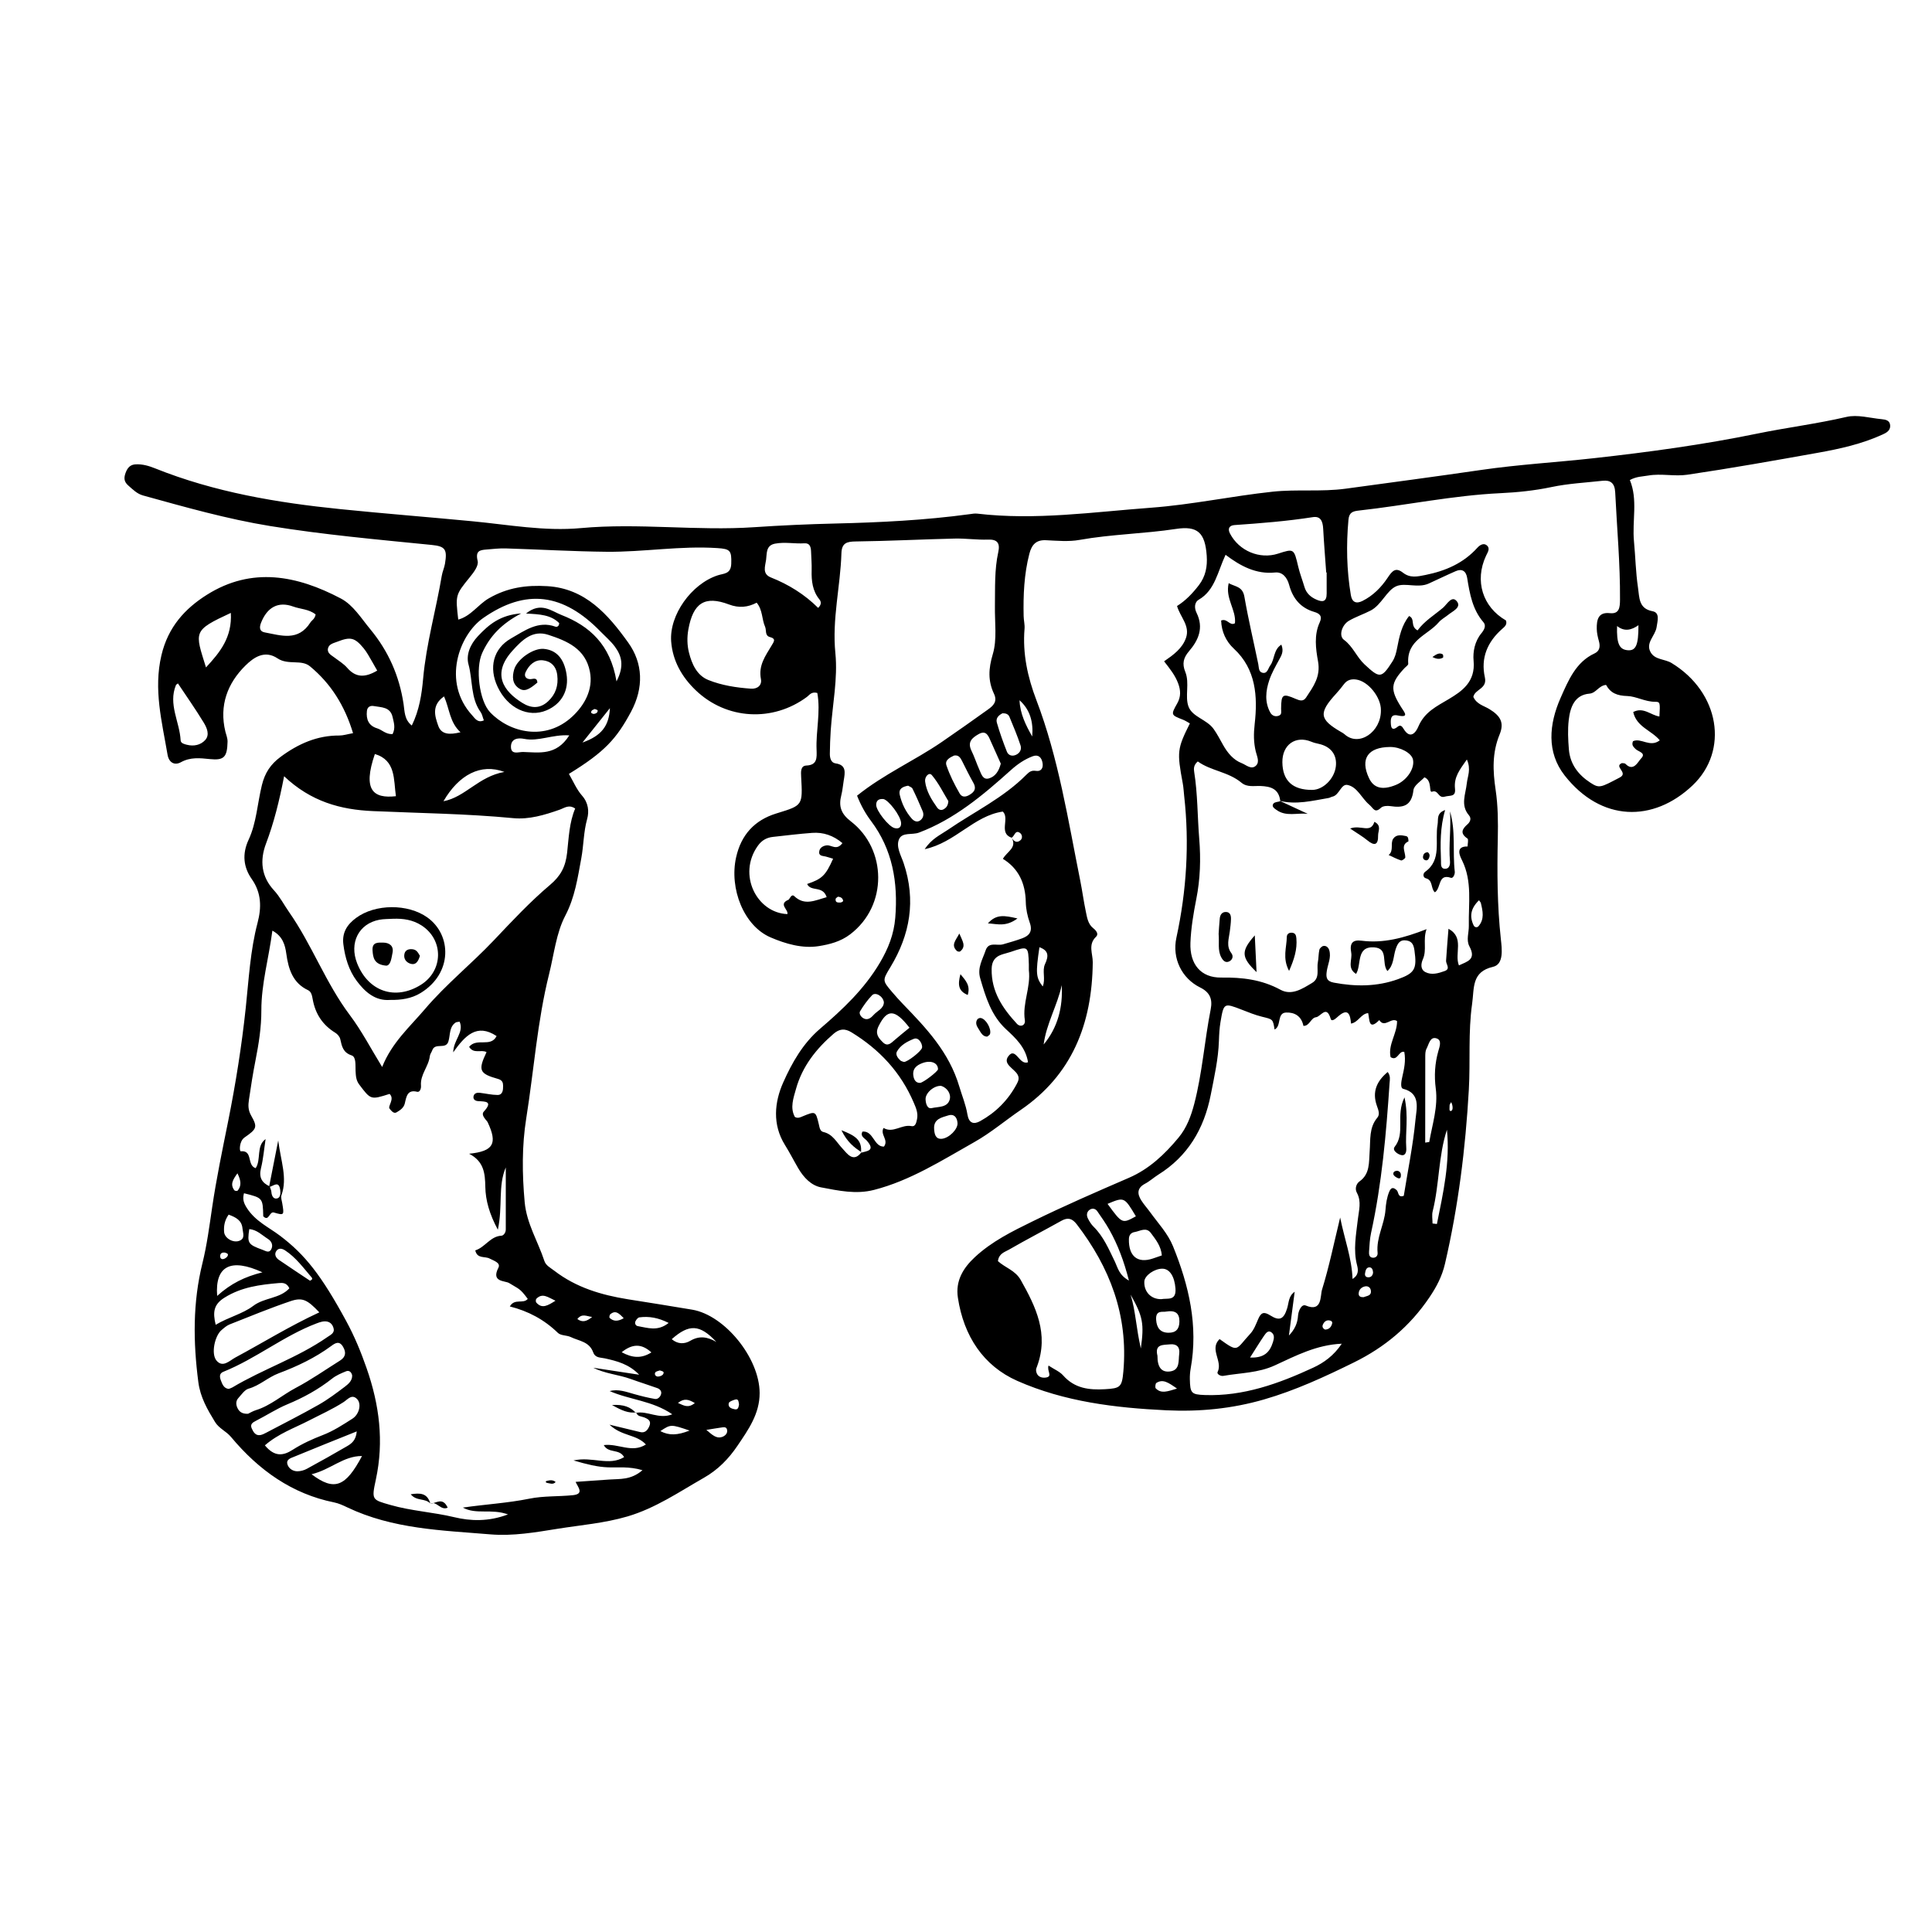 <?xml version="1.0" encoding="UTF-8"?>
<!-- Uploaded to: ICON Repo, www.iconrepo.com, Generator: ICON Repo Mixer Tools -->
<svg fill="#000000" width="800px" height="800px" version="1.1" viewBox="144 144 512 512" xmlns="http://www.w3.org/2000/svg">
 <g>
  <path d="m360.59 327.64c-1.559-0.414-2.055 0.535-2.731 1.039-9.043 6.715-21.305 6.09-29.492-1.758-3.566-3.414-6.106-7.688-6.5-12.93-0.523-7.008 5.367-15.246 12.344-17.523 1.602-0.523 3.488-0.297 3.578-3.078 0.117-3.5-0.281-3.918-3.688-4.141-9.793-0.648-19.508 1.066-29.266 0.977-8.906-0.086-17.816-0.613-26.723-0.887-1.742-0.055-3.496 0.145-5.238 0.293-1.707 0.141-2.938 0.344-2.293 3.004 0.312 1.289-1.012 3.019-2.074 4.328-3.84 4.715-3.812 4.742-3.066 11.234 3.34-0.898 5.273-4 8.102-5.633 4.957-2.863 9.922-3.559 15.504-3.223 10.062 0.605 16.098 7.5 21.445 14.965 3.894 5.43 4.176 11.906 0.73 18.332-3.82 7.117-6.953 10.621-16.453 16.453 1.129 1.926 2.023 4.109 3.473 5.75 1.699 1.926 1.918 4.191 1.355 6.219-0.961 3.438-0.91 6.969-1.551 10.414-0.969 5.215-1.684 10.309-4.258 15.23-2.394 4.574-2.969 10.227-4.273 15.434-3.133 12.539-4.019 25.492-6.055 38.23-1.164 7.269-1.094 14.75-0.418 22.191 0.523 5.734 3.516 10.398 5.223 15.609 0.402 1.23 1.648 1.828 2.648 2.602 5.82 4.473 12.484 6.418 19.441 7.543 5.707 0.922 11.422 1.793 17.113 2.769 8.625 1.48 17.816 12.816 17.844 22.066 0.02 5.543-3.027 9.777-5.863 13.98-2.344 3.477-5.203 6.394-8.883 8.488-6.606 3.769-12.879 8.082-20.27 10.254-6.117 1.797-12.383 2.289-18.574 3.281-5.844 0.938-11.793 1.969-17.766 1.473-12.863-1.066-25.859-1.395-37.941-7.164-1.113-0.535-2.273-1.062-3.457-1.305-11.113-2.231-19.977-8.52-27.332-17.34-1.301-1.559-3.176-2.227-4.254-3.996-2.004-3.285-3.891-6.516-4.414-10.578-1.371-10.578-1.496-21.027 1.09-31.469 1.195-4.828 1.84-9.812 2.57-14.758 1.129-7.688 2.719-15.266 4.246-22.871 1.996-9.957 3.598-20.008 4.672-30.137 0.797-7.523 1.188-15.105 3.125-22.461 1.066-4.055 1.047-7.91-1.551-11.602-2.18-3.102-2.594-6.609-0.828-10.395 2.109-4.519 2.332-9.664 3.527-14.496 0.812-3.285 2.324-5.523 4.922-7.453 4.734-3.508 9.758-5.715 15.598-5.68 1.023 0.004 2.047-0.336 3.633-0.621-2.211-7.324-5.894-13.148-11.395-17.703-1.164-0.969-2.609-1.023-4.012-1.074-1.594-0.055-3.219-0.117-4.574-1.031-3.461-2.332-6.394-0.23-8.543 1.898-4.707 4.644-7.008 10.52-5.301 17.527 0.215 0.883 0.59 1.676 0.57 2.66-0.098 4.047-0.91 4.984-4.699 4.59-2.641-0.273-5.148-0.555-7.672 0.836-1.703 0.938-3.18 0.059-3.527-1.98-1.473-8.715-3.773-17.281-1.621-26.391 1.77-7.5 6.266-12.367 12.047-16.008 11.91-7.496 23.887-5.133 35.5 0.988 3.269 1.723 5.375 5.223 7.809 8.16 4.746 5.734 7.684 12.289 8.812 19.82 0.289 1.926 0.191 4.117 2.176 5.68 1.984-4.027 2.637-8.277 3.004-12.418 0.832-9.281 3.406-18.164 4.941-27.27 0.18-1.09 0.676-2.121 0.855-3.211 0.625-3.777 0.086-4.602-3.562-4.961-14.277-1.426-28.57-2.699-42.762-5.004-11.422-1.855-22.551-5.023-33.699-8.102-1.594-0.438-2.699-1.582-3.914-2.644-1.16-1.02-1.211-2.016-0.684-3.414 0.52-1.379 1.27-2.125 2.672-2.191 1.793-0.09 3.457 0.402 5.109 1.062 15.836 6.344 32.32 9.098 49.105 10.809 11.664 1.184 23.352 2.102 35.016 3.215 9.516 0.906 19.074 2.699 28.719 1.812 15.332-1.41 30.688 0.797 45.984-0.242 7.148-0.484 14.281-0.801 21.438-0.973 11.879-0.281 23.746-0.867 35.547-2.469 0.695-0.098 1.406-0.23 2.09-0.152 15.422 1.82 30.707-0.434 46.039-1.566 10.82-0.801 21.445-3.094 32.223-4.246 6.453-0.691 12.922 0.082 19.387-0.801 11.961-1.633 23.926-3.219 35.875-4.961 9.957-1.449 20.016-2.019 30.016-3.133 14.434-1.605 28.809-3.559 43.086-6.488 7.871-1.617 15.855-2.606 23.719-4.434 2.926-0.68 6.207 0.301 9.32 0.598 1.039 0.098 2.231 0.301 2.266 1.758 0.031 1.316-1.098 1.883-2.012 2.301-5.473 2.508-11.273 3.793-17.109 4.836-11.539 2.062-23.074 4.121-34.66 5.828-3.367 0.5-6.879-0.387-10.328 0.211-1.547 0.273-3.141 0.23-4.883 1.195 2.172 5.238 0.57 10.809 1.094 16.277 0.387 4.062 0.457 8.156 1.059 12.207 0.402 2.695 0.145 5.578 3.856 6.281 2.004 0.379 1.328 2.527 1.078 4.223-0.344 2.301-3.004 4.133-1.582 6.648 1.152 2.051 3.75 1.758 5.551 2.856 12.742 7.75 15.281 23.242 5.543 32.449-10.418 9.855-24.207 9.656-33.867-2.637-4.848-6.172-4.16-13.621-1.09-20.57 2.047-4.629 4.062-9.512 8.992-11.785 1.355-0.625 1.566-1.805 1.164-3.254-0.293-1.055-0.551-2.156-0.57-3.246-0.047-2.445 0.395-4.504 3.465-4.172 2.562 0.277 2.68-1.578 2.695-3.617 0.066-9.492-0.816-18.93-1.273-28.391-0.121-2.484-1.27-3.301-3.359-3.074-4.523 0.5-9.109 0.727-13.551 1.668-4.484 0.945-9.039 1.406-13.512 1.617-12.621 0.598-24.98 3.219-37.484 4.602-1.586 0.176-2.606 0.453-2.785 2.438-0.609 6.699-0.48 13.359 0.637 19.984 0.316 1.875 1.406 2.367 3.078 1.535 2.777-1.379 4.977-3.598 6.664-6.137 1.254-1.895 2.141-2.848 4.082-1.34 1.895 1.473 3.797 1.031 5.969 0.59 5.273-1.074 9.996-3.062 13.77-7.246 0.629-0.699 1.594-1.234 2.352-0.68 1.148 0.84 0.363 1.867-0.105 2.875-3.066 6.59-0.91 13.527 5.289 17.109 0.418 1.129-0.441 1.742-1.039 2.273-3.812 3.375-5.699 7.598-4.543 12.812 0.68 3.074-2.656 3.098-3.059 5.176 0.902 1.965 2.746 2.312 4.219 3.211 2.977 1.809 4.035 3.606 2.734 6.769-2 4.875-1.793 9.637-1.039 14.699 0.625 4.188 0.66 8.52 0.57 12.777-0.191 8.918-0.156 17.801 0.805 26.684 0.293 2.68 0.832 6.723-2.074 7.391-5.734 1.316-4.941 5.621-5.535 9.785-1.078 7.566-0.441 15.18-0.871 22.766-0.883 15.598-2.797 30.973-6.324 46.148-0.777 3.336-2.231 6.098-4.098 8.863-5.211 7.738-11.906 13.273-20.016 17.27-7.769 3.824-15.551 7.426-23.855 9.824-8.531 2.465-17.113 3.289-25.895 2.867-13.512-0.648-26.949-2.258-39.484-7.801-8.906-3.941-14.191-11.789-15.738-22.059-0.672-4.438 1.402-7.836 4.465-10.688 4.523-4.219 9.934-6.871 15.285-9.496 8.402-4.125 16.984-7.848 25.562-11.559 5.352-2.312 9.477-6.195 13.195-10.688 2.117-2.559 3.273-5.633 4.133-8.914 2.144-8.227 2.719-16.75 4.363-25.074 0.527-2.672-0.203-4.492-2.793-5.769-4.871-2.398-7.488-7.715-6.301-13.184 2.695-12.426 3.477-24.922 2.062-37.578-0.125-1.102-0.168-2.227-0.371-3.309-1.562-8.398-1.484-9.176 1.883-15.914-0.609-0.332-1.188-0.73-1.824-0.977-3.215-1.254-3.258-1.27-1.523-4.336 1.004-1.773 0.922-3.481 0.23-5.316-0.789-2.102-2.137-3.812-3.719-5.824 2.481-1.715 4.816-3.387 5.801-6.191 1.133-3.246-1.516-5.512-2.367-8.465 2.273-1.426 4.109-3.34 5.785-5.523 1.809-2.359 2.281-4.969 2.082-7.812-0.434-6.117-2.422-7.965-8.148-7.094-8.488 1.293-17.09 1.395-25.566 2.91-2.891 0.52-5.93 0.215-8.898 0.082-2.543-0.121-3.754 1.113-4.398 3.613-1.395 5.426-1.629 10.941-1.508 16.512 0.023 1.113 0.328 2.238 0.238 3.332-0.551 6.613 0.828 12.863 3.141 18.922 5.875 15.395 8.383 31.715 11.621 47.832 0.543 2.711 0.906 5.465 1.473 8.172 0.336 1.605 0.562 3.324 1.965 4.434 0.727 0.574 1.543 1.516 0.754 2.262-2.188 2.082-0.855 4.488-0.875 6.769-0.156 16.465-5.578 29.891-19.109 39.145-4.09 2.801-7.945 6.07-12.262 8.504-8.605 4.852-17 10.227-26.637 12.688-4.758 1.215-9.391 0.188-13.984-0.68-2.606-0.492-4.609-2.59-6.047-5.047-1.199-2.051-2.277-4.18-3.531-6.188-3.387-5.426-2.777-11.367-0.469-16.551 2.332-5.238 5.203-10.332 9.777-14.254 5.941-5.094 11.719-10.484 15.879-17.543 2.188-3.715 3.688-7.477 4.047-11.871 0.762-9.391-0.734-18.082-6.41-25.625-1.523-2.023-2.734-4.227-3.715-6.723 7.109-5.719 15.227-9.273 22.52-14.281 4.102-2.816 8.172-5.688 12.223-8.594 1.336-0.957 2.516-2.066 1.547-4.121-1.629-3.449-1.477-6.648-0.312-10.535 1.16-3.879 0.484-8.449 0.555-12.707 0.074-4.805-0.152-9.582 0.887-14.312 0.516-2.344-0.23-3.406-2.684-3.316-2.953 0.109-5.926-0.344-8.883-0.273-8.742 0.207-17.48 0.656-26.223 0.766-2.309 0.031-3.691 0.367-3.777 3.133-0.266 8.82-2.508 17.41-1.602 26.465 0.672 6.707-0.766 13.645-1.234 20.48-0.141 2.035-0.203 4.082-0.23 6.125-0.02 1.176 0.301 2.438 1.508 2.609 2.953 0.418 2.508 2.457 2.168 4.539-0.211 1.281-0.312 2.594-0.629 3.84-0.777 3.031-0.086 4.988 2.539 7.008 9.477 7.301 9.863 22.277-0.215 29.926-2.539 1.93-5.453 2.66-8.309 3.117-4.387 0.699-8.855-0.637-12.773-2.316-7.109-3.055-10.965-12.949-9.141-21.18 1.344-6.066 4.949-9.863 10.531-11.621 0.168-0.051 0.336-0.105 0.504-0.156 6.602-2.031 6.637-2.035 6.211-9.559-0.082-1.426-0.156-2.961 1.391-3.027 2.934-0.125 2.754-2.102 2.695-4.188-0.211-4.969 1.117-9.941 0.195-15.055zm11.574 121.85c1.582-0.473 3.91-0.5 1.566-3.188-0.59-0.68-1.855-1.16-1.164-2.422 2.949-0.266 2.984 4.074 5.691 3.981 1.336-1.797-1.102-3.164-0.105-4.941 2.539 1.512 4.82-1.027 7.394-0.484 1.043 0.223 1.289-0.918 1.48-1.859 0.316-1.57-0.25-2.91-0.832-4.266-3.5-8.254-9.23-14.258-16.547-18.738-1.809-1.109-3.223-0.918-4.758 0.406-4.539 3.934-8.258 8.551-9.941 14.594-0.664 2.387-1.641 4.988-0.301 7.426 0.82 0.469 1.48 0.082 2.106-0.176 3.32-1.359 3.402-1.402 4.219 2.023 0.227 0.961 0.316 1.945 1.25 2.152 2.473 0.555 3.492 2.746 5.074 4.414 1.164 1.23 2.82 3.844 4.992 0.953zm39.883-83.492c-3.461-1.254-0.398-5.109-2.289-6.922-7.656 1.102-12.59 8.219-20.703 9.965 1.875-2.832 4.16-3.773 6.133-5.129 6.984-4.793 14.695-8.438 20.801-14.594 0.887-0.891 1.438-1.199 2.602-1.023 1.266 0.191 1.93-0.707 1.703-2.07-0.25-1.531-1.137-2.363-2.609-1.812-2.144 0.805-4.012 2.074-5.789 3.672-7.418 6.672-15.008 13.043-24.371 16.566-1.789 0.676-4.394-0.18-5.254 1.719-0.906 2 0.52 4.332 1.203 6.367 3.316 9.875 1.699 18.957-3.508 27.562-2.137 3.531-2.144 3.543 0.441 6.586 0.938 1.102 1.906 2.18 2.906 3.219 6.152 6.352 12.211 12.734 14.902 21.805 0.73 2.469 1.738 4.852 2.16 7.422 0.379 2.289 1.605 2.754 3.367 1.785 4.117-2.273 7.402-5.523 9.699-9.836 0.422-0.797 0.781-1.566 0.191-2.562-0.934-1.582-3.945-2.746-2.418-4.797 1.969-2.644 2.902 2.504 5.223 1.578-0.629-3.949-3.293-6.394-5.84-8.75-3.918-3.637-5.387-8.52-6.836-13.504-0.816-2.797 0.66-5.031 1.445-7.394 0.785-2.367 3.027-1.137 4.602-1.598 1.684-0.492 3.375-0.961 5.023-1.566 1.883-0.684 2.918-1.793 2.055-4.203-0.609-1.707-1.008-3.602-1.043-5.426-0.102-5.008-1.93-8.918-6.066-11.457 1.117-1.996 3.93-2.973 2.227-5.738 0.59 1.027 1.371 1.707 2.43 0.805 0.609-0.52 0.469-1.477-0.098-1.906-1.34-1.004-1.465 0.938-2.289 1.238zm71.066-9.773 0.176 0.102c-0.359-3.344-2.609-3.914-5.199-4.027-1.723-0.074-3.582 0.387-5.078-0.863-3.516-2.934-8.113-3.125-11.582-5.644-1.109 0.926-1.094 1.906-0.957 2.766 0.934 5.871 0.855 11.82 1.336 17.715 0.441 5.41 0.277 10.68-0.781 15.996-0.754 3.805-1.402 7.688-1.551 11.562-0.223 5.734 2.801 9.309 8.168 9.234 5.523-0.082 10.691 0.516 15.699 3.234 2.957 1.602 5.754-0.23 8.375-1.812 2.176-1.316 1.164-3.621 1.527-5.492 0.211-1.082 0.156-2.227 0.402-3.293 0.098-0.418 0.656-0.941 1.062-1.012 0.727-0.121 1.328 0.363 1.559 1.145 0.559 1.91-0.363 3.641-0.648 5.445-0.262 1.652-0.145 2.75 1.844 3.129 5.762 1.082 11.438 1.094 17.023-0.918 4.445-1.598 5.043-2.711 4.367-7.535-0.191-1.375-0.52-2.469-2.074-2.715-1.812-0.289-2.398 0.75-2.926 2.336-0.625 1.891-0.473 4.223-2.18 5.762-1.641-2.09 0.387-5.996-3.477-6.273-4.922-0.348-3.301 4.625-4.828 7.031-2.449-1.527-0.945-3.785-1.285-5.637-0.465-2.535 0.387-3.465 2.719-3.164 5.793 0.75 11.273-0.719 17.246-3.059-1.02 2.848 0.141 5.445-0.969 7.957-0.555 1.258-0.672 2.731 0.656 3.422 1.648 0.855 3.445 0.324 5.106-0.277 1.664-0.598 0.316-1.812 0.379-2.75 0.172-2.691 0.398-5.375 0.637-8.453 4.328 2.344 1.496 6.531 2.766 9.707 2.281-1.062 4.656-1.551 2.781-5.047-0.906-1.691-0.109-3.648-0.152-5.481-0.121-5.805 0.961-11.73-1.789-17.297-0.555-1.117-1.898-3.769 1.457-3.691 0.012-0.727 0.281-1.895-0.02-2.098-2-1.34-1.496-2.473-0.012-3.773 0.73-0.637 1.117-1.551 0.379-2.414-2.289-2.68-0.852-5.598-0.555-8.434 0.195-1.875 1.195-3.734 0.016-6.332-1.867 2.676-3.473 4.641-3.144 7.707 0.246 2.301-1.25 1.723-2.731 2.144-1.77 0.508-1.648-1.93-3.359-1.316-0.922 0.332 0.141-2.984-2.016-3.809-0.934 1.031-2.754 2.106-2.902 3.394-0.488 4.312-2.848 4.719-6.086 4.238-0.828-0.121-1.98-0.082-2.527 0.438-1.664 1.559-1.965 0.133-3.102-0.828-2.012-1.688-3.152-4.707-5.758-5.223-1.738-0.348-2.16 2.731-4.019 3.102-0.336 0.07-0.648 0.293-0.992 0.352-4.305 0.73-8.586 1.84-12.98 0.75zm-170.59 162.21c3.082-0.648 6.031 1.789 9.637 0.367-5.281-3.629-11.27-3.812-16.602-6.156 2.297-0.598 4.359 0.203 6.457 0.789 1.848 0.52 3.719 0.996 5.602 1.309 0.664 0.109 1.359-0.516 1.57-1.258 0.238-0.84-0.336-1.387-1.012-1.629-2.316-0.832-4.664-1.551-6.977-2.394-3.266-1.188-6.766-1.387-9.969-2.996 4.051 0.613 8.102 1.234 12.156 1.848-2.695-2.812-5.891-3.629-9.109-4.336-1.18-0.262-2.516-0.07-3.074-1.602-1.047-2.871-3.777-2.996-5.918-4.035-1.094-0.527-2.648-0.348-3.445-1.125-3.633-3.527-7.871-5.769-12.727-6.996 1.281-2.238 3.531-0.559 4.75-1.996-2.125-2.883-2.301-2.562-4.926-4.195-1.098-0.684-4.848-0.195-2.856-4.062 0.68-1.324-1.254-1.875-2.324-2.438-1.27-0.676-3.293 0.145-3.805-2.168 2.57-0.781 3.996-3.742 6.918-3.883 0.562-0.023 1.168-0.789 1.168-1.648 0.004-5.481 0-10.965 0-16.445-2.102 4.898-0.77 10.297-2.102 16.504-2.254-4.219-3.254-7.801-3.32-11.359-0.066-3.633-0.379-6.746-4.293-8.777 6.508-0.66 7.547-2.715 4.941-8.297-0.152-0.324-0.438-0.574-0.66-0.867-0.453-0.59-0.957-1.379-0.414-1.977 2.578-2.801 0.43-2.691-1.457-2.801-0.785-0.047-1.426-0.453-1.23-1.328 0.18-0.805 0.969-0.969 1.691-0.875 1.551 0.188 3.098 0.555 4.644 0.57 1.41 0.016 1.508-1.352 1.492-2.422-0.012-0.84-0.172-1.496-1.379-1.84-4.977-1.387-5.281-2.309-3.012-7.09-1.344-0.789-3.402 0.59-4.613-1.402 2.031-2.508 5.715 0.266 7.281-2.856-5.262-3.481-8.367-0.082-11.504 4.312 0.117-3.438 2.922-5.254 1.707-8.121-0.457 0.09-0.848 0.059-1.098 0.242-1.703 1.199-1.355 3.285-1.883 5.004-0.691 2.246-3.527 0.168-4.281 2.352-0.18 0.52-0.578 0.988-0.637 1.512-0.309 2.781-2.594 4.887-2.344 7.848 0.07 0.812-0.332 1.785-1.008 1.617-2.59-0.645-2.848 1.219-3.273 3.055-0.277 1.184-1.188 1.789-2.109 2.344-0.48 0.289-0.973 0.336-1.918-0.91-0.594-0.684 1.438-2.555-0.016-3.926-5.023 1.602-4.984 1.566-8.039-2.481-0.855-1.129-0.91-2.344-0.973-3.641-0.066-1.477 0.191-3.672-1.039-4.082-2.277-0.75-2.594-2.379-3.019-4.316-0.141-0.641-0.734-1.328-1.293-1.672-3.301-2.012-5.305-4.926-6.012-8.906-0.156-0.875-0.344-1.98-1.211-2.383-4.004-1.867-5.211-5.488-5.785-9.699-0.312-2.301-0.969-4.629-3.688-6.086-0.953 7.359-2.938 14.09-2.922 21.141 0.012 4.5-0.691 8.867-1.551 13.238-0.68 3.449-1.23 6.934-1.734 10.418-0.207 1.414-0.273 2.711 0.574 4.195 1.773 3.117 1.5 3.559-1.75 5.824-1.445 1.008-1.379 3.699-0.992 3.656 3.293-0.324 1.535 3.703 3.949 4.473 1.516-2.273 0.07-5.879 2.629-7.707-0.398 2.606-0.605 5.219-1.223 7.723-0.621 2.504 0.297 3.875 2.309 4.812 0.156 0.488 0.414 0.973 0.449 1.473 0.074 1.023 0.523 1.914 1.461 1.734 0.938-0.18 0.996-1.316 0.887-2.207-0.348-2.734-1.863-0.996-2.969-0.836 0.742-3.754 1.48-7.512 2.434-12.332 0.699 5.57 2.484 9.91 0.863 14.496-0.215 0.621 0.09 1.465 0.211 2.195 0.523 3.148 0.52 3.195-2.227 2.402-1.215-0.348-1.309 2.535-2.816 0.996-0.117-4.863-0.117-4.863-5.106-6.102-0.395 1.477-0.156 2.492 0.785 3.945 2.277 3.516 5.754 5.031 8.801 7.34 6.594 4.992 10.918 10.461 17.508 22.59 2.207 4.062 3.906 8.188 5.426 12.555 3.356 9.633 4.609 19.312 2.434 29.414-1.176 5.457-1.055 5.356 3.848 6.762 5.562 1.598 11.332 1.898 16.957 3.25 4.188 1.008 8.996 1.238 14.207-0.746-4.449-1.605-8.395 0.137-11.965-1.805 5.898-0.867 11.82-1.184 17.66-2.367 3.754-0.762 7.672-0.527 11.504-0.922 3.082-0.316 1.328-2.137 0.719-3.527 3.047-0.211 6.012-0.402 8.973-0.625 2.75-0.203 5.672 0.188 8.75-2.473-3.637-1.062-6.414-0.648-9.133-0.754-2.84-0.109-5.535-0.781-9.148-1.828 5.023-1.117 9.355 1.566 13.41-0.875-1.266-2.332-4.133-0.891-5.387-3.195 3.879-0.484 7.441 2.211 11.168-0.156-2.539-2.754-6.359-2.125-9.645-5.254 3.387 0.816 5.742 1.367 8.09 1.953 1.301 0.328 1.984-0.465 2.453-1.527 0.641-1.461-0.383-1.961-1.379-2.363-0.781-0.312-1.777-0.191-2.082-1.324zm169.25-101.6c-0.434-2.785-0.453-2.691-3.305-3.387-1.828-0.441-3.606-1.18-5.375-1.863-4.742-1.832-4.781-1.855-5.648 3.258-0.277 1.637-0.363 3.32-0.418 4.988-0.16 4.852-1.234 9.531-2.156 14.262-1.797 9.203-6.191 16.391-13.891 21.195-1.203 0.75-2.281 1.754-3.527 2.41-2.152 1.137-2.125 2.695-0.945 4.508 0.691 1.066 1.551 2.012 2.293 3.039 2.121 2.941 4.676 5.617 6.066 9.039 4.207 10.367 6.734 21.051 4.664 32.461-0.16 0.902-0.227 1.844-0.207 2.762 0.086 3.688 0.371 4.062 3.953 4.191 10.207 0.371 19.629-3.023 28.773-7.266 2.734-1.27 5.414-3.152 7.531-6.332-6.648 0.281-12.172 3.176-17.703 5.727-4.445 2.051-9.117 1.984-13.703 2.797-0.695 0.121-1.762-0.48-1.496-1.02 1.438-2.871-2.277-6.035 0.52-8.734 5.164 3.684 4.16 2.875 8.168-1.449 0.945-1.023 1.492-2.508 2.07-3.856 0.75-1.738 1.484-2.047 3.195-0.969 2.492 1.578 3.586 0.988 4.473-1.863 0.473-1.531 0.363-3.301 2-4.398-0.508 3.863-1.02 7.727-1.527 11.594 1.523-1.582 2.293-3.238 2.422-5.316 0.07-1.098 0.871-3.125 2.055-2.629 4.402 1.824 3.785-2.559 4.301-4.227 1.867-6.012 3.133-12.234 4.801-19.094 1.18 5.875 3.09 10.766 3.281 16.277 1.723-1.059 1.5-2.492 1.199-3.648-1.066-4.086-0.25-8.086 0.203-12.117 0.266-2.367 1.027-4.742-0.25-7.074-0.637-1.16-0.09-2.457 0.684-3.004 2.828-1.984 2.481-5.082 2.699-7.934 0.246-3.113-0.195-6.316 2.031-8.961 0.746-0.887 0.293-2-0.105-3.125-1.352-3.773-0.004-6.613 2.863-8.988 0.797 1.098 0.555 2.023 0.492 2.922-0.891 13.336-2.039 26.637-4.902 39.699-0.352 1.617-0.422 3.309-0.539 4.977-0.051 0.711 0.039 1.535 0.957 1.621 0.828 0.074 1.395-0.48 1.309-1.305-0.398-4.027 1.805-7.496 2.09-11.355 0.125-1.684 0.359-3.316 1.008-4.867 0.5-1.195 1.152-1.148 1.98-0.348 0.539 0.52 0.246 2.047 1.859 1.473 1.074-6.656 2.453-13.371 3.102-20.164 0.277-2.887 1.477-7.004-3.266-8.195-0.828-0.207-0.484-2.031-0.242-3.098 0.488-2.168 0.988-4.312 0.543-6.68-1.516-0.414-1.75 2.586-3.633 1.379-0.727-3.324 1.738-6.203 1.715-9.547-1.57-1.102-3.289 1.953-4.711-0.262-2.875 2.891-2.539-0.145-2.949-1.855-1.898 0.16-2.594 2.449-4.539 2.781-0.195-2.297-0.699-4.258-3.34-1.969-0.609 0.527-1.762 1.684-2.055 0.684-1.109-3.762-2.629-0.543-3.875-0.402-1.391 0.156-1.699 2.367-3.344 2.293-0.535-2.641-2.379-3.613-4.574-3.535-2.535 0.082-1.176 3.617-3.074 4.5zm-262.48-67.121c-1.285 6.625-2.711 12.328-4.797 17.855-1.688 4.457-1.246 8.742 2.09 12.352 1.602 1.734 2.684 3.875 4.031 5.801 6.039 8.629 9.715 18.801 16.066 27.25 3.184 4.231 5.68 9.055 8.594 13.793 2.574-6.492 7.387-10.688 11.371-15.383 5.566-6.543 12.312-11.941 18.223-18.184 4.82-5.094 9.613-10.219 14.922-14.711 2.731-2.312 4.086-4.695 4.504-8.531 0.43-3.926 0.574-8.02 2.133-11.684-1.688-1.16-2.832-0.141-4.144 0.316-3.977 1.395-8.062 2.637-12.273 2.231-12.359-1.184-24.762-1.32-37.145-1.867-8.633-0.367-16.469-2.516-23.574-9.238zm250.32-51.168c1.723 0.973 3.684 0.801 4.168 3.606 1.039 5.977 2.445 11.875 3.672 17.816 0.188 0.887 0.055 2.051 1.074 2.309 1.375 0.348 1.508-1.133 2.117-1.945 1.184-1.582 0.816-4.191 2.934-5.496 0.707 1.789 0.035 2.848-0.59 3.988-0.957 1.758-1.977 3.527-2.613 5.426-0.957 2.84-1.266 5.805 0.273 8.59 0.48 0.871 1.375 1.168 2.281 0.816 0.836-0.324 0.57-1.098 0.578-1.848 0.039-3.856 0.398-4.106 3.883-2.59 1.094 0.473 2.012 0.746 2.754-0.387 1.883-2.863 3.891-5.488 3.148-9.582-0.605-3.336-1.094-6.957 0.449-10.312 0.781-1.699-0.066-2.363-1.445-2.769-3.516-1.027-5.668-3.449-6.66-7.168-0.52-1.934-1.742-3.488-3.738-3.281-5.008 0.516-9.152-1.699-13.109-4.691-2.109 4.481-2.781 9.371-7.074 11.879-1.273 0.746-1.195 2.316-0.613 3.496 1.965 4 0.492 7.266-1.977 10.148-1.496 1.75-1.906 3.309-1.012 5.5 1.215 2.988-0.172 6.531 0.871 9.246 1.055 2.731 4.832 3.356 6.641 5.891 0.941 1.324 1.703 2.805 2.508 4.238 1.199 2.133 2.754 3.981 4.926 4.816 1.16 0.441 2.559 1.863 3.809 0.637 1.012-0.996 0.223-2.481-0.07-3.703-0.586-2.438-0.59-4.691-0.293-7.32 0.82-7.238 0.367-14.516-5.5-19.938-2.109-1.949-3.289-4.523-3.391-7.473 1.656-0.676 2.262 1.547 3.664 0.719 0.367-3.562-2.625-6.535-1.664-10.617zm-47.746 207.34c1.547 1.02 2.953 1.578 3.871 2.613 3.082 3.496 6.961 3.891 11.09 3.656 4.062-0.227 4.508-0.551 4.875-4.711 1.324-14.934-3.629-27.633-12.359-39-1.219-1.586-2.379-1.859-4.062-0.922-4.621 2.586-9.32 5.004-13.906 7.652-1.094 0.629-2.68 1.02-2.91 3.043 1.91 1.742 4.606 2.438 6.047 5.004 4 7.106 7.488 14.254 4.328 22.859-0.125 0.336-0.301 0.711-0.273 1.055 0.152 1.758 1.535 2.117 2.676 1.918 1.785-0.312 0.145-1.715 0.625-3.168zm97.797-194.82c1.855-2.527 4.457-4.055 6.762-6.012 1.043-0.887 2.363-3.461 3.719-1.613 1.152 1.57-1.211 2.555-2.371 3.5-0.828 0.676-1.82 1.184-2.504 1.988-2.934 3.438-8.555 4.66-8.07 10.973 0.031 0.363-0.648 0.789-1.012 1.18-3.691 3.965-3.836 5.617-0.836 10.367 0.855 1.359 2.211 2.832-0.996 2.144-1.949-0.418-1.848 1.301-1.738 2.519 0.137 1.441 0.953 1.152 1.785 0.469 0.789-0.645 1.219 0.004 1.598 0.625 1.715 2.805 3.199 0.953 3.863-0.625 1.652-3.914 4.848-5.379 8.086-7.32 3.473-2.074 7.094-4.539 6.57-10.133-0.227-2.41 0.316-5.18 2.039-7.273 0.719-0.875 1.395-2.012 0.559-2.973-2.887-3.34-3.621-7.496-4.301-11.719-0.301-1.863-1.387-2.519-3.027-1.805-2.41 1.047-4.777 2.203-7.168 3.289-2.832 1.289-6.16-0.277-8.516 0.676-2.59 1.047-3.965 4.984-6.883 6.484-1.879 0.969-3.906 1.637-5.734 2.699-1.883 1.094-2.769 4-1.336 5.047 2.398 1.75 3.371 4.574 5.481 6.531 3.965 3.68 4.445 3.805 7.371-0.781 0.707-1.102 0.992-2.281 1.246-3.586 0.574-3.008 1.211-6.062 3.18-8.469 1.699 0.789 0.184 2.664 2.234 3.816zm-237.53-4.508c-5.18 2.727-8.328 6.027-10.359 10.516-1.809 3.996-0.801 12.617 2.117 15.695 5.113 5.394 14.699 7.769 21.84 1.062 3.078-2.891 5.531-7.019 4.602-11.836-1.188-6.144-6.133-8.152-11.02-9.758-4.133-1.355-6.906 1.309-9.547 4.258-5.547 6.176-2.273 10.73 2.695 13.805 2.316 1.438 4.641 1.547 6.785-0.438 2-1.848 2.781-4.176 2.43-6.984-0.309-2.43-1.785-3.688-3.836-3.891-2.109-0.207-3.641 1.223-4.551 3.152-0.441 0.945-0.016 1.793 1.18 1.844 0.75 0.031 1.809-0.641 1.953 0.891-2.387 2.062-3.57 2.449-4.922 1.527-1.812-1.238-1.762-3.168-1.246-4.953 0.832-2.852 5.148-5.727 7.828-5.492 3.332 0.293 5.356 2.508 6.039 6.606 0.727 4.344-1.258 7.981-5.269 9.68-4.856 2.051-10.309-0.559-12.977-6.223-2.379-5.039-1.203-10.117 3.57-12.836 3.566-2.031 7.184-4.777 11.734-3.113 0.438 0.16 1.027-0.141 1.004-0.957-2.223-2.191-5.164-2.336-8.781-2.519 3.918-3.188 6.691-0.68 9.387 0.379 7.375 2.887 12.973 7.773 14.59 17.598 2.152-4.141 1.34-6.82-0.457-9.238-1.074-1.445-2.469-2.621-3.723-3.91-9.91-10.207-19.828-11.539-31.164-3.629-6.34 4.418-10.988 16.934-2.906 25.773 0.766 0.84 1.457 2.082 3.094 1.34-0.332-0.883-0.453-1.648-0.848-2.191-2.699-3.727-2.062-8.445-3.215-12.625-0.691-2.504 0.398-5.281 2.504-7.508 2.914-3.102 5.926-5.621 11.469-6.023zm287.49 18.949c-1.984 0.195-2.621 2.172-4.402 2.316-3.918 0.328-5.094 3.547-5.492 6.996-0.297 2.555-0.172 5.199 0.039 7.777 0.332 4.016 2.586 6.797 5.703 8.832 2.394 1.562 2.715 1.27 7.773-1.375 2.438-1.273-1.691-2.902 0.574-3.82 0.273 0.051 0.73-0.02 0.938 0.191 2.152 2.211 3.32-0.578 4.152-1.422 1.473-1.496-0.816-1.793-1.527-2.559-0.504-0.543-1.047-0.957-0.625-2.012 2.144-0.992 4.516 1.777 7.106-0.238-2.246-2.68-6.156-3.531-7.043-7.496 2.699-1.43 4.676 0.855 6.941 1.184 0.211-3.621 0.211-3.91-1.113-3.898-2.621 0.02-5.066-1.449-7.336-1.523-2.785-0.078-4.496-0.785-5.688-2.953zm-225.1-21.789c-2.324 1.23-4.695 1.473-7.336 0.473-6.43-2.43-9.512-0.395-10.77 6.648-0.367 2.055-0.324 4.141 0.16 6.07 0.77 3.09 2.121 6.086 5.133 7.297 3.602 1.445 7.43 2.023 11.289 2.301 1.789 0.125 2.961-0.953 2.656-2.539-0.711-3.656 1.219-6.168 2.805-8.855 0.609-1.031 1.316-1.828-0.434-2.293-1.391-0.371-0.863-1.809-1.273-2.731-0.887-1.984-0.605-4.418-2.231-6.371zm18.551 78.043c-1.023-3.184-4.168-1.336-5.176-3.496 3.953-1.336 4.891-2.231 6.883-6.691-0.676-0.203-1.316-0.418-1.965-0.586-0.797-0.203-1.949-0.086-1.699-1.43 0.176-0.953 1.039-1.426 1.977-1.531 1.27-0.141 2.602 1.477 4.16-0.594-2.398-2.012-5.055-2.934-8.035-2.711-3.465 0.258-6.926 0.684-10.383 1.066-1.621 0.176-2.926 0.867-3.977 2.324-5.516 7.668-0.266 17.836 7.805 18.133 0.352-1.184-2.516-2.637 0.301-3.805 0.262-0.105 0.777-1.664 1.512-0.961 2.758 2.629 5.481 1.141 8.598 0.281zm132.5-86.043c-0.039 0-0.074 0-0.117-0.004-0.273-3.863-0.59-7.723-0.801-11.586-0.105-1.93-0.648-3.41-2.731-3.082-6.891 1.078-13.824 1.621-20.773 2.102-1.293 0.09-1.906 0.875-1.195 2.238 2.402 4.621 7.879 6.902 12.727 5.336 4.262-1.375 4.223-1.367 5.371 3.5 0.422 1.785 1.102 3.5 1.617 5.266 0.504 1.742 1.664 2.746 3.18 3.41 1.57 0.691 2.746 0.691 2.727-1.629-0.02-1.855-0.004-3.703-0.004-5.551zm-266.95 196.07c-3.148-3.32-4.453-4.039-7.602-2.977-5.453 1.844-10.797 4.051-16.168 6.172-0.789 0.312-1.496 0.945-2.172 1.523-1.773 1.516-2.793 6.262-1.328 8.035 1.676 2.035 3.496 0.031 4.996-0.777 7.269-3.902 14.305-8.285 22.273-11.977zm281.33-159.57c0.066-3.426-3.371-7.699-6.551-8.137-1.285-0.176-2.398 0.098-3.254 1.246-0.637 0.855-1.316 1.688-2.035 2.473-4.731 5.164-4.516 6.832 1.336 10.211 0.309 0.176 0.625 0.348 0.887 0.586 3.781 3.426 9.703-0.629 9.617-6.379zm-300.22 186.45c0.492-0.23 1.254-0.699 2.074-0.957 3.906-1.199 7.004-4.027 10.57-5.906 4.035-2.125 7.824-4.793 11.715-7.227 1.48-0.926 1.738-2.117 0.805-3.691-0.984-1.656-2.074-0.957-3.082-0.211-4.312 3.18-9.078 5.43-13.98 7.269-2.812 1.059-5.031 3.246-7.957 4.066-1.043 0.293-1.879 1.57-2.715 2.492-0.656 0.727-0.684 1.633-0.266 2.559 0.504 1.125 1.316 1.66 2.836 1.605zm-5.129-6.594c0.328-0.125 0.672-0.211 0.969-0.387 8.195-4.898 17.305-7.859 25.215-13.371 0.875-0.609 2.012-1.059 1.578-2.449-0.449-1.441-1.582-1.883-2.941-1.629-0.516 0.098-1.012 0.277-1.508 0.465-8.707 3.293-16.121 9.387-24.754 12.844-1.098 0.438-0.961 1.406-0.625 2.293 0.387 1.02 0.789 2.098 2.066 2.234zm287.14-158.74c2.902-0.016 5.856-2.926 6.262-6.176 0.383-3.066-1.266-5.336-4.574-6.039-0.672-0.141-1.281-0.297-1.926-0.562-4.172-1.723-7.715 0.82-7.664 5.441 0.051 4.894 2.707 7.363 7.902 7.336zm-130.93-48.238c0.988-0.934 0.766-1.715 0.336-2.246-1.828-2.254-2.133-4.902-2.055-7.719 0.047-1.656-0.102-3.32-0.156-4.977-0.039-1.219-0.344-2.258-1.738-2.172-2.602 0.168-5.184-0.406-7.801 0.09-2.469 0.473-2.144 2.555-2.379 4.273-0.227 1.719-1.113 3.742 1.293 4.695 4.664 1.848 8.906 4.473 12.5 8.055zm55.84 95.969c0-0.367 0.016-0.926 0-1.48-0.16-4.902-0.16-4.898-4.816-3.316-0.832 0.281-1.691 0.457-2.519 0.754-1.668 0.598-2.488 1.773-2.523 3.734-0.117 6.09 2.969 10.508 6.691 14.551 0.922 1.004 2.324 0.453 2.106-0.961-0.695-4.504 1.621-8.656 1.062-13.281zm-202.46 125.97c2.555 3.078 4.828 2.805 7.359 1.18 2.519-1.617 5.219-2.84 8.016-3.918 2.746-1.059 5.309-2.719 7.828-4.332 1.824-1.168 2.434-3.898 1.27-5.16-1.406-1.508-2.535 0.07-3.598 0.754-2.977 1.918-6.172 3.336-9.289 4.949-3.836 1.977-8.004 3.41-11.586 6.527zm23.129-18.566c-0.242-1.031-0.941-1.336-1.605-1.066-1.285 0.52-2.621 1.078-3.707 1.941-3.656 2.891-7.633 5.059-11.875 6.82-2.875 1.199-5.543 2.957-8.34 4.379-0.887 0.449-1.57 0.918-1.082 2.012 0.441 0.988 1.039 2 2.332 1.742 0.504-0.102 0.992-0.348 1.461-0.594 4.664-2.457 9.367-4.832 13.957-7.438 2.438-1.387 4.715-3.102 6.977-4.812 0.941-0.723 1.949-1.598 1.883-2.984zm275.05-166.51c-5.883 0.047-7.977 3.133-5.578 8.246 1.266 2.695 3.594 3.273 7.176 1.789 2.891-1.199 4.996-4.359 4.481-6.715-0.379-1.719-3.348-3.34-6.078-3.32zm-291.69 143.46c-0.672-1.473-1.754-1.484-2.785-1.395-5.004 0.434-9.883 1.039-14.418 3.875-2.863 1.789-3.133 3.82-2.324 7.184 3.394-2.023 7.16-2.891 9.934-4.996 3.016-2.285 7.016-1.875 9.594-4.668zm6.965-178.58c-1.812-1.445-4.012-1.387-5.965-2.102-3.926-1.43-6.879 0.16-8.516 4.332-0.508 1.301-0.328 2.281 0.957 2.519 4.348 0.805 8.902 2.484 12.148-2.648 0.363-0.57 1.129-0.848 1.375-2.102zm-36.496 18.277c-0.277 0.223-0.469 0.297-0.523 0.434-2.102 5.109 0.988 9.742 1.238 14.641 0.039 0.805 0.973 1.004 1.633 1.176 1.812 0.473 3.652 0.102 4.875-1.238 1.289-1.414 0.422-3.301-0.395-4.644-2.148-3.535-4.535-6.918-6.828-10.367zm52.812-3.398c-0.953-1.668-1.656-2.938-2.398-4.18-0.371-0.625-0.777-1.238-1.238-1.793-2.336-2.801-3.465-3.043-6.918-1.691-0.992 0.387-2.227 0.609-2.488 1.773-0.293 1.293 0.926 1.82 1.762 2.465 1.129 0.867 2.394 1.613 3.32 2.684 2.293 2.644 4.738 2.637 7.961 0.742zm277.73 125.09c0.359-0.055 0.715-0.109 1.074-0.168 0.805-4.691 2.363-9.297 1.723-14.172-0.441-3.387-0.242-6.648 0.676-9.895 0.348-1.234 1.004-2.918-0.473-3.391-1.727-0.555-2.019 1.57-2.656 2.746-0.324 0.594-0.324 1.441-0.328 2.176-0.023 7.574-0.016 15.141-0.016 22.703zm-316.52-140.38c-10.156 4.707-9.547 4.922-6.586 14.449 3.719-4.016 6.949-7.953 6.586-14.449zm33.367 216.91c-5.734 2.309-11.199 4.469-16.629 6.727-0.863 0.359-2.289 0.719-1.656 2.231 0.43 1.027 1.508 1.629 2.602 1.613 0.836-0.016 1.738-0.262 2.484-0.672 3.57-1.941 7.117-3.93 10.637-5.981 1.188-0.699 2.367-1.547 2.562-3.918zm170.68-176.96c-0.77-1.723-1.652-3.727-2.562-5.719-0.68-1.492-1.203-3.34-3.379-2.07-1.648 0.957-2.977 2.019-1.824 4.379 0.801 1.637 1.359 3.41 2.109 5.078 0.504 1.125 0.918 2.691 2.492 2.246 1.602-0.457 2.609-1.777 3.164-3.914zm-160.3 8.625c-0.641-4.41 0.031-9.5-5.578-11.18-3.293 9.574-0.445 11.855 5.578 11.18zm202.98 121.7c-0.223-2.527-1.633-4.203-2.883-5.91-1.246-1.703-2.856-0.535-4.316-0.289-0.957 0.16-1.508 0.777-1.531 1.855-0.105 4.559 2.297 6.523 6.328 5.168 0.805-0.266 1.598-0.547 2.402-0.824zm-0.164 11.59c1.605-0.328 4.031 0.586 3.773-2.84-0.238-3.152-1.516-5.215-3.465-5.234-2.117-0.02-4.707 1.809-4.785 3.379-0.145 2.707 1.75 4.731 4.477 4.695zm-8.555-4.93c-1.352-5.254-2.953-9.457-5.152-13.391-0.973-1.738-2.121-3.375-3.254-5.004-0.441-0.637-1.223-0.832-1.875-0.449-0.887 0.52-1.055 1.465-0.598 2.379 0.402 0.801 0.898 1.598 1.523 2.211 2.625 2.586 4.039 5.984 5.637 9.254 0.773 1.609 1.062 3.539 3.719 5zm-148.32-144.48c-4.453-0.301-8.133 1.699-11.98 0.922-1.738-0.352-3.488 0.012-3.477 2.125 0.012 2.191 2.074 1.32 3.215 1.355 4.242 0.113 8.797 1.055 12.242-4.402zm-68.297 195.81c6.047 4.566 9.035 3.344 13.371-4.832-4.93-0.031-8.34 3.625-13.371 4.832zm297.07-66.453c0.387 0.047 0.77 0.086 1.16 0.133 1.656-8.211 3.527-16.398 2.656-24.973-2.293 7.004-1.996 14.496-3.777 21.594-0.258 1.008-0.039 2.156-0.039 3.246zm-322.09 19.191c3.688-3.324 7.324-5.078 12-6.254-8.41-3.879-12.602-1.668-12 6.254zm195.29-143.2c-1.023 0.48-2.504 1.184-2.019 2.602 0.871 2.578 2.121 5.055 3.473 7.402 0.812 1.414 2.133 0.84 3.199 0.035 1.008-0.766 1.117-1.668 0.453-2.836-1.074-1.891-2.031-3.859-3.012-5.809-0.438-0.848-0.898-1.598-2.094-1.395zm-119.16 4.34c-6.289-2.363-12.09 0.77-16.156 7.766 5.777-1.078 9.309-6.582 16.156-7.766zm107.35 67.789c-3.906-5.019-5.914-5.004-8.188-0.422-0.996 2.004-0.066 3.09 1.109 4.262 1.266 1.266 2.16 0.266 3.117-0.559 1.195-1.039 2.43-2.023 3.961-3.281zm24.656-83.336c-0.957 0.473-1.855 1.266-1.508 2.481 0.75 2.621 1.672 5.195 2.672 7.723 0.348 0.875 1.25 1.246 2.207 0.891 1.152-0.422 1.77-1.449 1.402-2.57-0.848-2.59-1.914-5.098-2.957-7.613-0.312-0.723-1.016-0.926-1.816-0.91zm-161.65 5.523c0.852-1.664 0.316-3.113 0.02-4.473-0.605-2.793-3.004-2.586-4.961-2.957-0.867-0.16-1.734 0.117-1.859 1.309-0.246 2.281 0.508 3.918 2.699 4.586 1.301 0.391 2.301 1.625 4.102 1.535zm136.63 13.668c-1.426 0.262-2.606 0.789-2.211 2.465 0.551 2.324 1.586 4.457 3.144 6.231 0.594 0.68 1.441 1.133 2.301 0.48 0.781-0.594 1.004-1.5 0.609-2.434-0.848-2.004-1.719-4-2.676-5.945-0.195-0.398-0.816-0.566-1.168-0.797zm66.074 151.09c-0.02 3.043 1.078 4.457 3.387 4.137 2.621-0.367 2.137-2.836 2.379-4.656 0.238-1.809-0.68-2.699-2.434-2.519-1.852 0.184-4.109-0.117-3.332 3.039zm-189.06-174.75c-3.414 2.379-2.398 5.316-1.551 7.75 0.836 2.414 3.047 2.453 5.91 1.75-2.902-2.648-2.875-6.191-4.359-9.5zm133.65 27.758c-1.309-2.144-2.578-4.781-4.383-6.902-0.75-0.883-1.941 0.453-1.777 1.703 0.336 2.621 1.699 4.801 3.164 6.871 0.441 0.625 1.098 0.883 1.82 0.438 0.617-0.375 1.082-0.895 1.176-2.109zm30.051 48.766c-1.176 5.402-4.082 10.203-4.801 15.723 3.746-4.488 5.106-9.828 4.801-15.723zm-31.758 40.711c1.926-0.203 4.262-2.559 4.133-4.188-0.125-1.594-0.996-2.473-2.434-2.012-1.742 0.559-3.981 0.91-3.762 3.664 0.086 1.16 0.297 2.703 2.062 2.535zm59.332 45.801c-0.672 0.215-2.754-0.574-2.562 2.176 0.145 2.125 1.098 3.406 3.266 3.426 1.934 0.02 2.887-0.941 2.902-2.984 0.004-2.094-0.926-3.059-3.606-2.617zm119.59-181.69c-0.152 4.637 0.574 6.195 2.754 6.414 2.223 0.215 2.926-1.301 2.91-6.629-1.844 1.301-3.719 1.777-5.664 0.215zm-238.7 189.73c-4.375-4.711-7.238-4.797-11.824-0.734 1.559 1.328 3.336 1.359 4.906 0.434 2.398-1.414 4.559-1.074 6.918 0.301zm103.67-36.594c3.871 5.297 3.871 5.297 7.508 3.301-3.078-5.16-3.078-5.16-7.508-3.301zm-44.082-31.266c-1.914-0.141-4.211 1.883-4.144 3.559 0.039 1.129 0.449 2.613 1.637 2.328 1.703-0.406 4.18-0.09 4.766-2.293 0.402-1.504-0.707-3.113-2.258-3.594zm-15.367-76.02c-1.309-0.102-1.875 0.508-1.863 1.578 0.016 1.543 3.285 5.68 4.816 6.106 0.922 0.258 1.785 0.035 1.789-1.215 0.004-1.93-3.406-6.312-4.742-6.469zm0.176 53.855c-0.223-1.637-2.246-2.781-3.125-1.863-1.211 1.258-2.262 2.727-3.18 4.242-0.363 0.598 0.188 1.441 0.805 1.824 1.113 0.684 2.019 0.004 2.731-0.797 1.008-1.137 2.731-1.703 2.769-3.406zm5.301 15.82c0.91 0.051 4.629-2.816 4.812-3.777 0.059-0.332-0.031-0.742-0.16-1.059-0.387-0.906-1.117-1.652-2.016-1.289-1.738 0.707-3.496 1.613-4.484 3.371-0.441 0.789 0.227 1.738 0.906 2.352 0.246 0.227 0.625 0.277 0.941 0.402zm-178.95 40.461c-1.133 1.629-1.301 3.113-1.203 4.559 0.105 1.688 2.379 2.984 3.988 2.398 1.707-0.613 0.992-2.09 0.891-3.266-0.188-2.195-1.766-2.981-3.676-3.691zm21.57 17.523c0.262-0.176 0.453-0.246 0.539-0.387 0.055-0.098 0.016-0.336-0.066-0.434-2.211-2.574-4.227-5.371-7.09-7.227-0.816-0.527-1.727-0.699-2.316 0.168-0.605 0.891-0.117 1.797 0.648 2.328 2.758 1.895 5.555 3.727 8.285 5.551zm220.17 17.945c0.918-6.543 0.559-8.488-2.707-14.258 1.316 4.277 1.465 8.793 2.707 14.258zm-26.871-106.33c-1.02 6.938-0.926 8.012 0.871 10.398 0.828-1.953-0.215-4.16 0.613-5.93 1.047-2.234 0.906-3.613-1.484-4.469zm-209.4 74.707c-0.562 3.738-0.332 4.07 3.512 5.477 0.801 0.293 1.699 0.934 2.273-0.059 0.609-1.062 0.18-2.176-0.801-2.797-1.59-1.004-2.977-2.488-4.984-2.621zm111.14 24.859c-2.777-1.402-5.215-1.812-7.758-1.477-0.395 0.051-0.836 0.613-1.043 1.059-0.266 0.555 0.105 1.176 0.594 1.254 2.594 0.43 5.273 1.508 8.207-0.836zm71.383-67.234c-0.012-1.715-1.891-2.445-4.086-1.648-1.637 0.594-2.801 1.551-2.41 3.594 0.176 0.902 0.672 1.715 1.734 1.672 0.844-0.035 4.762-3.059 4.762-3.617zm-94.223-86.574c5.023-1.789 7.043-4.383 7.273-9.113-2.465 3.094-4.598 5.762-7.273 9.113zm176.92 162.98c3.715 0.156 5.231-1.391 6.074-4.106 0.309-0.988 0.418-1.832-0.277-2.465-0.934-0.848-1.586 0.074-2.062 0.762-1.195 1.746-2.297 3.562-3.734 5.809zm-166.53-1.41c2.766 1.5 5.184 1.758 7.879 0.047-2.672-2.43-5.094-2.269-7.879-0.047zm105.44-172.78c0.133 3.586 1.668 6.625 3.356 9.602 0.332-3.766-0.527-7.07-3.356-9.602zm121.77 53c-2.18 2.109-2.59 4.227-1.43 6.656 0.309 0.645 0.988 0.574 1.281 0.242 1.633-1.863 1.148-4.039 0.625-6.188-0.043-0.16-0.195-0.293-0.477-0.711zm-209.21 140.54c-4.973-1.688-4.973-1.688-7.75 0.145 2.344 1.223 4.508 1.121 7.75-0.145zm-35.543-34.41c-1.988-0.906-3.441-2.18-5.082-0.5-0.16 0.168-0.168 0.789-0.012 0.973 1.547 1.785 3.059 0.797 5.094-0.473zm164.71 23.281c-2.332-1.633-3.738-2.602-5.477-1.484-0.25 0.16-0.363 1.219-0.152 1.43 1.445 1.453 3.016 0.852 5.629 0.055zm-124.72 10.953c1.594 1.367 2.66 2.344 4.102 1.891 0.766-0.242 1.613-0.91 1.379-1.953-0.195-0.883-1.047-0.625-1.684-0.543-0.984 0.133-1.969 0.309-3.797 0.605zm8.656-6.785c-0.156-0.621-0.059-1.57-1.109-1.23-0.598 0.195-1.527 0.52-1.621 0.953-0.242 1.117 0.742 1.422 1.562 1.594 0.957 0.215 1.043-0.586 1.168-1.316zm165.54-28.387c0.855-0.379 2.18-0.316 1.879-1.879-0.145-0.742-0.797-1.145-1.562-0.973-0.887 0.203-1.535 0.797-1.641 1.754-0.105 0.953 0.586 1.125 1.324 1.098zm-298.47-32.828c-1.199 1.699-2.004 2.926-0.797 4.516 0.133 0.172 0.75 0.207 0.871 0.059 0.992-1.223 0.934-2.562-0.074-4.574zm300.96 26.324c-0.035-0.766-0.309-1.484-1.094-1.395-0.742 0.086-0.926 0.891-1.039 1.602-0.105 0.672 0.262 1.004 0.812 1.027 0.758 0.031 1.211-0.422 1.32-1.234zm-198.59 12.082c-1.234-1.293-2.168-2.242-3.578-1.031-0.188 0.16-0.281 0.832-0.16 0.941 0.969 0.887 2.066 1.043 3.738 0.09zm18.844 22.484c-1.629-0.973-2.82-1.352-4.469-0.031 1.559 0.672 2.676 1.477 4.469 0.031zm-31.129-22.262c1.352 0.973 2.5 0.621 3.914-0.559-1.488-0.184-2.695-1.02-3.914 0.559zm198.17 2.789c0.898-0.035 1.531-0.508 1.828-1.492 0.137-0.441 0.016-0.73-0.406-0.867-0.996-0.316-1.652 0.191-2.035 1.082-0.223 0.531 0.02 1.012 0.613 1.277zm-176.32 10.824c-0.344 0.145-1.023 0.207-1.211 0.559-0.301 0.57 0.188 1.09 0.75 1.066 0.465-0.02 1.094-0.238 1.324-0.605 0.484-0.746-0.238-0.82-0.863-1.02zm47.215-125.55c-0.215 0.195-0.594 0.371-0.621 0.598-0.125 1.074 0.684 0.945 1.285 0.953 0.25 0 0.73-0.309 0.715-0.418-0.109-0.801-0.695-1.055-1.379-1.133zm162.5 54.449c-0.156 0.309-0.434 0.605-0.414 0.883 0.035 0.539-0.258 1.688 0.434 1.438 0.551-0.203 0.43-1.508-0.02-2.32zm-324.97 39.863c-0.559-0.051-1.078 0.066-1.219 0.645-0.133 0.543 0.074 1.164 0.707 1.098 0.422-0.047 0.957-0.379 1.184-0.754 0.441-0.738-0.262-0.812-0.672-0.988zm98.023-144.05c-0.438 0.195-0.992 0.316-0.969 0.957 0.004 0.137 0.523 0.387 0.77 0.344 0.465-0.082 0.996-0.281 0.961-0.926-0.008-0.137-0.496-0.246-0.762-0.375z"/>
  <path d="m258.06 542.48c-1.352-1.531-3.684-0.574-5.215-2.488 2.418-0.348 4.387-0.414 5.199 2.484z"/>
  <path d="m312.63 518.3c-2.023 0.25-3.793-0.434-6.438-1.969 3.129-0.16 4.867 0.52 6.328 2.106 0.004-0.004 0.109-0.137 0.109-0.137z"/>
  <path d="m291.25 536.75c-0.676 0.754-1.461 0.359-2.191 0.25-0.484-0.07-0.559-0.441-0.172-0.539 0.785-0.191 1.617-0.355 2.363 0.289z"/>
  <path d="m258.05 542.47c1.496-0.016 3.258-1.855 4.594 1.078-1.883 0.855-2.973-1.879-4.578-1.066-0.004-0.004-0.016-0.012-0.016-0.012z"/>
  <path d="m516.21 434.81c1.125 5.184 0.16 9.352 0.469 13.473 0.066 0.848-0.16 2.086-1.328 1.824-0.953-0.211-2.488-1.25-1.738-2.195 2.898-3.656 0.18-8.266 2.598-13.102z"/>
  <path d="m514.24 454.26c0.59 0.07 0.977 0.453 1.008 1.047 0.023 0.523-0.055 1.234-0.84 0.887-0.449-0.203-1.039-0.57-1.145-0.988-0.152-0.59 0.387-0.918 0.977-0.945z"/>
  <path d="m528.26 359.03c1.57 5.215 0.656 10.645 1.27 15.977 0.07 0.629-0.402 1.84-1.043 1.617-3.461-1.184-2.539 2.766-4.223 3.848-1.137-0.934-0.457-3.234-2.363-3.707-0.852-0.211-0.852-1.285-0.215-1.734 4.481-3.176 2.523-8.242 3.285-12.484 0.246-1.395-0.387-3.023 2.004-3.875-1.359 4.625-1.27 9.07-1.094 13.508 0.031 0.82-0.172 2.035 1.078 2.062 1.176 0.02 1.371-1.203 1.301-2.012-0.387-4.375 0.34-8.758 0-13.199z"/>
  <path d="m466.95 391.48c0.086-1.168 0.156-2.629 0.301-4.082 0.102-1.004 0.609-1.727 1.629-1.715 1.137 0.016 1.367 0.945 1.34 1.895-0.023 1.09-0.176 2.176-0.309 3.258-0.238 1.949-1.012 3.891 0.418 5.769 0.613 0.812 0.293 1.809-0.641 2.211-0.984 0.422-1.613-0.309-2.051-1.137-0.992-1.867-0.473-3.934-0.688-6.199z"/>
  <path d="m501.8 363.57c2.848-1.102 5.414 1.43 6.434-1.777 1.977 1.004 0.953 2.453 0.977 3.598 0.059 2.609-0.984 2.828-2.816 1.328-1.211-0.992-2.57-1.777-4.594-3.148z"/>
  <path d="m477 401.62c-4.137-3.981-4.137-5.566-0.469-9.738 0.152 3.164 0.289 5.981 0.469 9.738z"/>
  <path d="m517.25 366.98c-2.117 0.945-0.836 2.691-0.828 4.223 0 0.289-0.836 0.906-1.129 0.816-1.133-0.359-2.203-0.938-3.293-1.438 1.457-1.125 0.371-3.094 1.23-4.328 0.812-1.168 2.144-0.938 3.34-0.695 0.641 0.125 0.676 0.727 0.68 1.422z"/>
  <path d="m485.62 401.3c-1.82-3.379-0.637-6.227-0.605-8.992 0.012-0.805 0.621-1.203 1.422-1.125 0.863 0.09 1.055 0.715 1.117 1.496 0.25 2.934-0.578 5.531-1.934 8.621z"/>
  <path d="m483.12 356.22c2.484 1.152 4.961 2.309 7.445 3.457-2.777-0.324-5.734 0.828-8.309-1.055-0.48-0.348-1.379-0.887-0.781-1.664 0.348-0.441 1.219-0.43 1.832-0.629-0.012-0.008-0.188-0.109-0.188-0.109z"/>
  <path d="m522.35 369.84c0.484 0.336 0.609 0.82 0.422 1.367-0.176 0.52-0.492 0.957-1.098 0.734-0.57-0.211-0.672-0.742-0.488-1.285 0.188-0.543 0.625-0.785 1.164-0.816z"/>
  <path d="m247.4 408.99c-3.953 0.316-6.672-2.102-8.867-5.043-2.074-2.781-3.109-6.191-3.543-9.738-0.379-3.129 1.062-5.246 3.402-6.969 5.066-3.727 13.707-3.789 18.867-0.105 6.484 4.629 6.711 14.793-1.754 19.996-2.496 1.539-5.269 1.898-8.105 1.859zm0.777-21.508c-1.215 0.082-2.453 0.035-3.648 0.262-5.473 1.039-8.035 6.125-5.879 11.559 2.969 7.477 10.105 9.891 16.852 5.703 6.012-3.734 6.133-11.93 0.223-15.75-2.324-1.504-4.887-1.875-7.547-1.773z"/>
  <path d="m413.64 387.4c-3.066 2.266-5.195 1.477-7.836 1.301 2.273-2.539 4.453-2.07 7.836-1.301z"/>
  <path d="m405.61 418.72c-1.254-0.023-1.699-1.148-2.266-2.019-0.484-0.742-0.961-1.605-0.359-2.527 0.156-0.242 0.594-0.43 0.875-0.398 1.359 0.141 2.949 2.852 2.5 4.266-0.09 0.277-0.48 0.449-0.75 0.68z"/>
  <path d="m400.46 407.68c-2.508-1.043-2.676-2.715-1.934-5.512 1.516 1.809 2.66 3.055 1.934 5.512z"/>
  <path d="m398.23 391.39c0.777 1.93 1.926 3.34 0.246 4.731-0.176 0.145-0.707 0.066-0.898-0.117-1.66-1.582-0.266-2.812 0.652-4.613z"/>
  <path d="m523.61 318.11c1.109-0.777 1.863-1.219 2.727-0.699 0.145 0.09 0.176 0.816 0.074 0.871-0.805 0.445-1.648 0.438-2.801-0.172z"/>
  <path d="m372.29 449.36c-1.859-1.27-3.703-2.551-5.305-5.836 3.508 1.395 5.559 2.488 5.184 5.953 0 0.008 0.121-0.117 0.121-0.117z"/>
  <path d="m246.37 399.91c-3.269-0.281-3.516-2.176-3.641-4.035-0.152-2.258 1.457-2.09 2.832-2.074 1.633 0.016 2.828 0.887 2.469 2.664-0.289 1.41-0.473 3.367-1.66 3.445z"/>
  <path d="m255.28 397.3c-0.438 1.547-1.113 2.414-2.289 2.152-1.02-0.227-1.934-1.012-1.867-2.262 0.07-1.32 0.977-1.754 2.168-1.633 1.246 0.121 1.566 1.109 1.988 1.742z"/>
 </g>
</svg>
